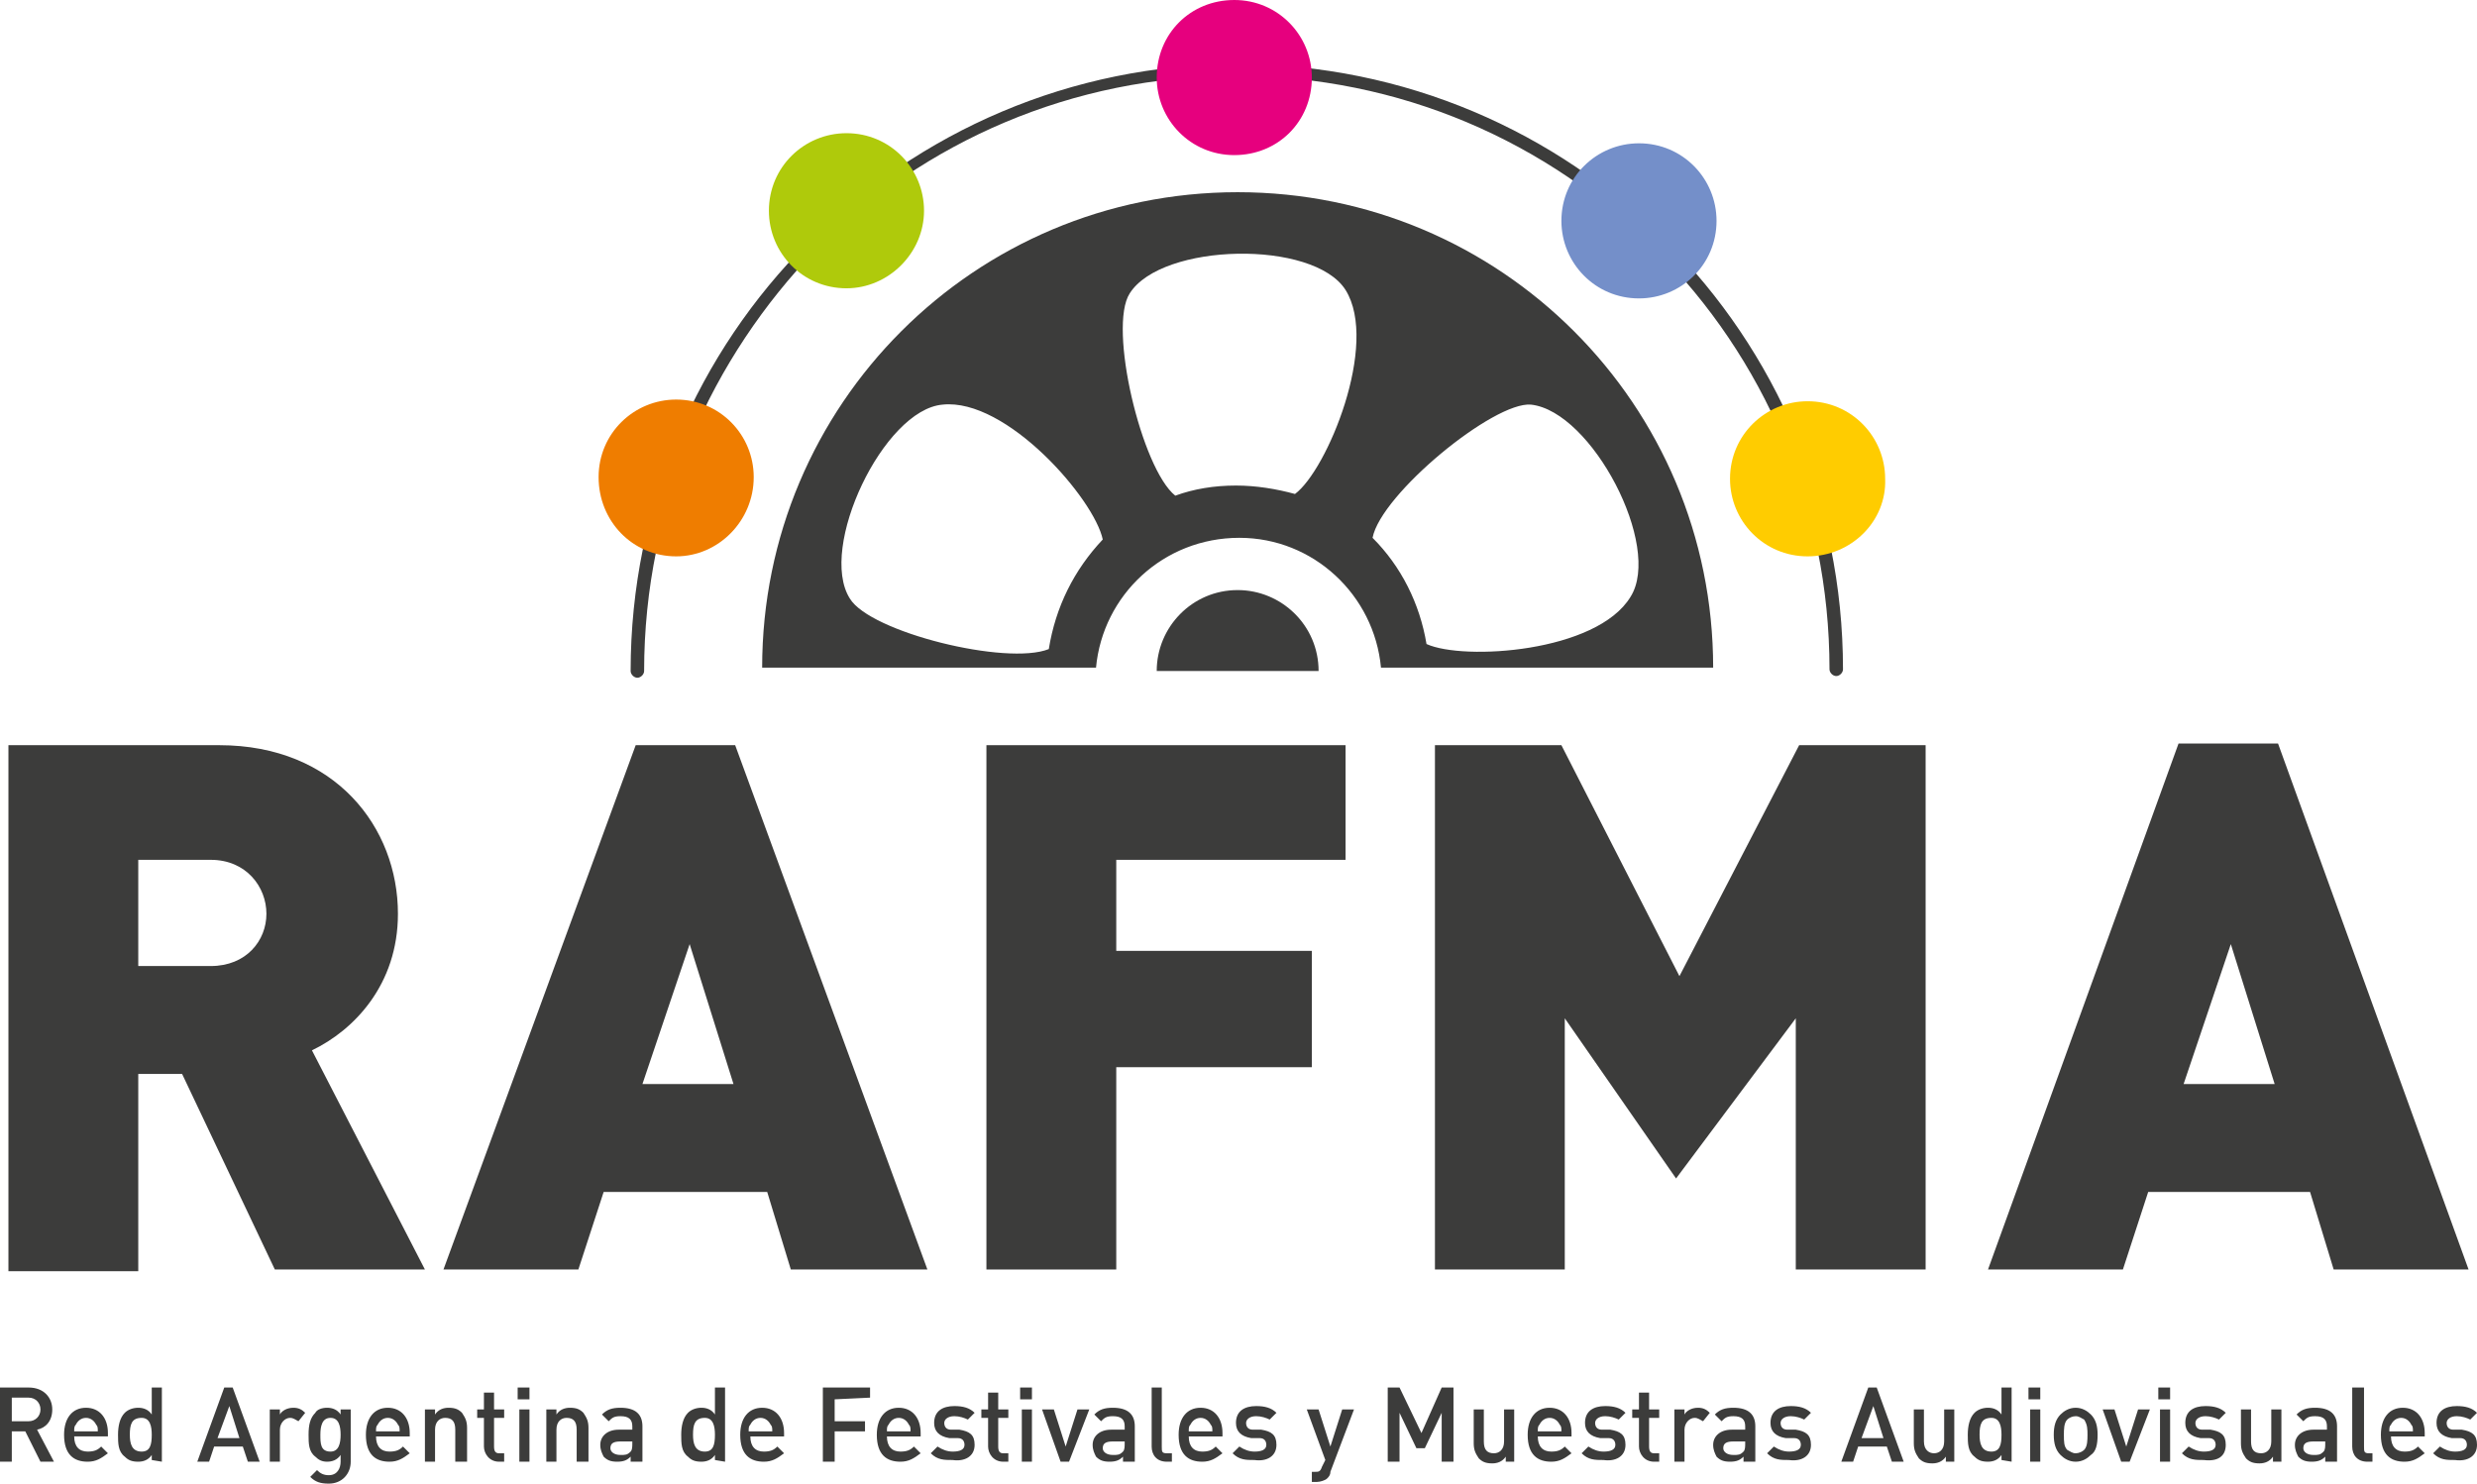 <?xml version="1.0" encoding="UTF-8"?> <!-- Generator: Adobe Illustrator 25.0.0, SVG Export Plug-In . SVG Version: 6.00 Build 0) --> <svg xmlns="http://www.w3.org/2000/svg" xmlns:xlink="http://www.w3.org/1999/xlink" version="1.1" id="Capa_1" x="0px" y="0px" viewBox="0 0 146.9 88" style="enable-background:new 0 0 146.9 88;" xml:space="preserve"> <style type="text/css"> .st0{fill-rule:evenodd;clip-rule:evenodd;fill:#3C3C3B;} .st1{fill-rule:evenodd;clip-rule:evenodd;fill:#EF7D00;} .st2{fill-rule:evenodd;clip-rule:evenodd;fill:#AFCA0B;} .st3{fill-rule:evenodd;clip-rule:evenodd;fill:#E6007E;} .st4{fill-rule:evenodd;clip-rule:evenodd;fill:#748FC9;} .st5{fill-rule:evenodd;clip-rule:evenodd;fill:#FFCC00;} </style> <g id="Capa_1_1_"> <g> <g> <path class="st0" d="M25.2,75.3l-6.7-13c2.5-1.2,5.1-3.9,5.1-8.1c0-5.1-3.7-10-10.6-10H0.5v31.2h7.7V63.7h2.6l5.5,11.6L25.2,75.3 L25.2,75.3z M15.8,54.2c0,1.6-1.2,3.1-3.3,3.1H8.2V51h4.3C14.6,51,15.8,52.6,15.8,54.2z"></path> <path class="st0" d="M55,75.3L43.6,44.2h-5.9L26.3,75.3h8l1.5-4.6h9.7l1.4,4.6H55L55,75.3z M43.5,64.3h-5.4l2.8-8.3L43.5,64.3z"></path> <polygon class="st0" points="79.8,51 79.8,44.2 58.5,44.2 58.5,75.3 66.2,75.3 66.2,63.3 77.8,63.3 77.8,56.4 66.2,56.4 66.2,51 "></polygon> <polygon class="st0" points="114.2,75.3 114.2,44.2 106.7,44.2 99.6,57.9 92.6,44.2 85.1,44.2 85.1,75.3 92.8,75.3 92.8,60.4 99.4,69.9 106.5,60.4 106.5,75.3 "></polygon> <path class="st0" d="M146.4,75.3l-11.3-31.2h-5.9l-11.3,31.2h8l1.5-4.6h9.6l1.4,4.6H146.4L146.4,75.3z M134.9,64.3h-5.4l2.8-8.3 L134.9,64.3z"></path> </g> <path class="st0" d="M3.2,86.7l-1-1.9c0.5-0.1,0.9-0.5,0.9-1.2s-0.5-1.3-1.4-1.3H0v4.4h0.7v-1.8h0.8l0.9,1.8H3.2L3.2,86.7z M2.4,83.6c0,0.4-0.3,0.7-0.7,0.7h-1v-1.4h1C2.1,82.9,2.4,83.2,2.4,83.6L2.4,83.6z M6.4,85.3V85c0-0.9-0.5-1.5-1.3-1.5 s-1.3,0.6-1.3,1.6c0,1.2,0.6,1.6,1.4,1.6c0.5,0,0.8-0.2,1.2-0.5L6,85.8c-0.2,0.2-0.4,0.3-0.8,0.3c-0.5,0-0.8-0.3-0.8-0.9h2V85.3z M5.8,84.9H4.4c0-0.2,0-0.3,0.1-0.4c0.1-0.2,0.3-0.4,0.6-0.4s0.5,0.2,0.6,0.4C5.8,84.6,5.8,84.7,5.8,84.9L5.8,84.9z M9.6,86.7 v-4.4H9v1.6c-0.2-0.3-0.5-0.4-0.8-0.4s-0.6,0.1-0.8,0.3C7.1,84.1,7,84.6,7,85.1s0,1,0.4,1.3c0.2,0.2,0.4,0.3,0.8,0.3 c0.3,0,0.6-0.1,0.8-0.4v0.3L9.6,86.7L9.6,86.7z M9,85.1c0,0.6-0.1,1-0.6,1c-0.6,0-0.7-0.5-0.7-1c0-0.6,0.1-1,0.7-1 C8.9,84.1,9,84.6,9,85.1L9,85.1z M15.4,86.7l-1.6-4.4h-0.5l-1.6,4.4h0.7l0.3-0.9h1.7l0.3,0.9H15.4L15.4,86.7z M14.2,85.3h-1.3 l0.7-1.9L14.2,85.3L14.2,85.3z M18.1,83.8c-0.2-0.2-0.4-0.3-0.7-0.3c-0.4,0-0.7,0.2-0.8,0.4v-0.3H16v3.1h0.6v-1.9 c0-0.4,0.3-0.7,0.6-0.7c0.2,0,0.3,0.1,0.5,0.2L18.1,83.8L18.1,83.8z M20.8,86.7v-3.1h-0.6v0.3c-0.2-0.3-0.5-0.4-0.8-0.4 s-0.6,0.1-0.7,0.3c-0.3,0.3-0.4,0.7-0.4,1.3c0,0.5,0,1,0.4,1.3c0.2,0.2,0.4,0.3,0.7,0.3c0.3,0,0.6-0.1,0.8-0.4v0.4 c0,0.4-0.2,0.8-0.7,0.8c-0.3,0-0.5-0.1-0.7-0.3l-0.4,0.4c0.3,0.3,0.6,0.4,1.1,0.4C20.3,88,20.8,87.4,20.8,86.7L20.8,86.7z M20.2,85.1c0,0.5-0.1,1-0.6,1c-0.6,0-0.6-0.5-0.6-1s0.1-1,0.6-1S20.2,84.6,20.2,85.1L20.2,85.1z M24.3,85.3V85 c0-0.9-0.5-1.5-1.3-1.5s-1.3,0.6-1.3,1.6c0,1.2,0.6,1.6,1.4,1.6c0.5,0,0.8-0.2,1.2-0.5l-0.4-0.4c-0.2,0.2-0.4,0.3-0.8,0.3 c-0.5,0-0.8-0.3-0.8-0.9h2V85.3z M23.7,84.9h-1.4c0-0.2,0-0.3,0.1-0.4c0.1-0.2,0.3-0.4,0.6-0.4s0.5,0.2,0.6,0.4 C23.7,84.6,23.7,84.7,23.7,84.9L23.7,84.9z M27.7,86.7v-2c0-0.4-0.1-0.6-0.3-0.9c-0.2-0.2-0.4-0.3-0.8-0.3c-0.3,0-0.6,0.1-0.8,0.4 v-0.3h-0.6v3.1h0.6v-1.9c0-0.5,0.3-0.7,0.6-0.7c0.4,0,0.6,0.2,0.6,0.7v1.9L27.7,86.7L27.7,86.7z M29.9,86.7v-0.5h-0.3 c-0.2,0-0.3-0.1-0.3-0.4v-1.7h0.6v-0.5h-0.6v-1h-0.6v1h-0.4v0.5h0.4v1.7c0,0.4,0.3,0.9,0.9,0.9H29.9L29.9,86.7z M31.4,86.7v-3.1 h-0.6v3.1H31.4L31.4,86.7z M31.4,83v-0.7h-0.7V83H31.4L31.4,83z M34.9,86.7v-2c0-0.4-0.1-0.6-0.3-0.9c-0.2-0.2-0.4-0.3-0.8-0.3 c-0.3,0-0.6,0.1-0.8,0.4v-0.3h-0.6v3.1H33v-1.9c0-0.5,0.3-0.7,0.6-0.7c0.4,0,0.6,0.2,0.6,0.7v1.9L34.9,86.7L34.9,86.7z M38.1,86.7 v-2.1c0-0.7-0.4-1.1-1.3-1.1c-0.5,0-0.8,0.1-1.1,0.4l0.4,0.4c0.2-0.2,0.3-0.3,0.7-0.3c0.5,0,0.7,0.2,0.7,0.6v0.2h-0.8 c-0.7,0-1.1,0.4-1.1,0.9c0,0.3,0.1,0.5,0.2,0.7c0.2,0.2,0.4,0.3,0.8,0.3s0.6-0.1,0.8-0.3v0.3H38.1L38.1,86.7z M37.5,85.6 c0,0.2,0,0.4-0.1,0.5c-0.2,0.2-0.3,0.2-0.6,0.2c-0.4,0-0.6-0.2-0.6-0.4c0-0.3,0.2-0.4,0.6-0.4h0.7V85.6L37.5,85.6z M43,86.7v-4.4 h-0.6v1.6c-0.2-0.3-0.5-0.4-0.8-0.4s-0.6,0.1-0.8,0.3c-0.3,0.3-0.4,0.8-0.4,1.3s0,1,0.4,1.3c0.2,0.2,0.4,0.3,0.8,0.3 c0.3,0,0.6-0.1,0.8-0.4v0.3L43,86.7L43,86.7z M42.4,85.1c0,0.6-0.1,1-0.6,1c-0.6,0-0.7-0.5-0.7-1c0-0.6,0.1-1,0.7-1 C42.3,84.1,42.4,84.6,42.4,85.1L42.4,85.1z M46.5,85.3V85c0-0.9-0.5-1.5-1.3-1.5s-1.3,0.6-1.3,1.6c0,1.2,0.6,1.6,1.4,1.6 c0.5,0,0.8-0.2,1.2-0.5l-0.4-0.4c-0.2,0.2-0.4,0.3-0.8,0.3c-0.5,0-0.8-0.3-0.8-0.9h2V85.3z M45.8,84.9h-1.4c0-0.2,0-0.3,0.1-0.4 c0.1-0.2,0.3-0.4,0.6-0.4s0.5,0.2,0.6,0.4C45.8,84.6,45.8,84.7,45.8,84.9L45.8,84.9z M51.6,82.9v-0.6h-2.8v4.4h0.7v-1.8h1.8v-0.6 h-1.8V83L51.6,82.9L51.6,82.9z M54.6,85.3V85c0-0.9-0.5-1.5-1.3-1.5S52,84.1,52,85.1c0,1.2,0.6,1.6,1.4,1.6c0.5,0,0.8-0.2,1.2-0.5 l-0.4-0.4c-0.2,0.2-0.4,0.3-0.8,0.3c-0.5,0-0.8-0.3-0.8-0.9h2V85.3z M54,84.9h-1.4c0-0.2,0-0.3,0.1-0.4c0.1-0.2,0.3-0.4,0.6-0.4 s0.5,0.2,0.6,0.4C54,84.6,54,84.7,54,84.9L54,84.9z M57.8,85.7c0-0.6-0.3-0.8-0.9-0.9h-0.5c-0.3,0-0.4-0.2-0.4-0.4 c0-0.2,0.2-0.4,0.6-0.4c0.3,0,0.6,0.1,0.8,0.2l0.4-0.4c-0.3-0.3-0.7-0.4-1.2-0.4c-0.7,0-1.2,0.3-1.2,1c0,0.5,0.3,0.8,0.9,0.9h0.5 c0.3,0,0.4,0.2,0.4,0.4c0,0.3-0.3,0.4-0.7,0.4c-0.3,0-0.6-0.1-0.9-0.3l-0.4,0.4c0.4,0.4,0.8,0.4,1.3,0.4 C57.2,86.7,57.8,86.4,57.8,85.7L57.8,85.7z M59.8,86.7v-0.5h-0.3c-0.2,0-0.3-0.1-0.3-0.4v-1.7h0.6v-0.5h-0.6v-1h-0.6v1h-0.4v0.5 h0.4v1.7c0,0.4,0.3,0.9,0.9,0.9H59.8L59.8,86.7z M61.2,86.7v-3.1h-0.6v3.1H61.2L61.2,86.7z M61.2,83v-0.7h-0.7V83H61.2L61.2,83z M64.6,83.6h-0.7l-0.7,2.2l-0.7-2.2h-0.7l1.1,3.1h0.5L64.6,83.6L64.6,83.6z M67.3,86.7v-2.1c0-0.7-0.4-1.1-1.3-1.1 c-0.5,0-0.8,0.1-1.1,0.4l0.4,0.4c0.2-0.2,0.3-0.3,0.7-0.3c0.5,0,0.7,0.2,0.7,0.6v0.2h-0.8c-0.7,0-1.1,0.4-1.1,0.9 c0,0.3,0.1,0.5,0.2,0.7c0.2,0.2,0.4,0.3,0.8,0.3s0.6-0.1,0.8-0.3v0.3H67.3L67.3,86.7z M66.7,85.6c0,0.2,0,0.4-0.1,0.5 c-0.2,0.2-0.3,0.2-0.6,0.2c-0.4,0-0.6-0.2-0.6-0.4c0-0.3,0.2-0.4,0.6-0.4h0.7V85.6L66.7,85.6z M69.5,86.7v-0.5h-0.3 c-0.3,0-0.3-0.1-0.3-0.4v-3.5h-0.6v3.5c0,0.5,0.3,0.9,0.9,0.9H69.5L69.5,86.7z M72.5,85.3V85c0-0.9-0.5-1.5-1.3-1.5 s-1.3,0.6-1.3,1.6c0,1.2,0.6,1.6,1.4,1.6c0.5,0,0.8-0.2,1.2-0.5l-0.4-0.4c-0.2,0.2-0.4,0.3-0.8,0.3c-0.5,0-0.8-0.3-0.8-0.9h2V85.3 z M71.9,84.9h-1.4c0-0.2,0-0.3,0.1-0.4c0.1-0.2,0.3-0.4,0.6-0.4c0.3,0,0.5,0.2,0.6,0.4C71.9,84.6,71.9,84.7,71.9,84.9L71.9,84.9z M75.7,85.7c0-0.6-0.3-0.8-0.9-0.9h-0.5c-0.3,0-0.4-0.2-0.4-0.4c0-0.2,0.2-0.4,0.6-0.4c0.3,0,0.6,0.1,0.8,0.2l0.4-0.4 c-0.3-0.3-0.7-0.4-1.2-0.4c-0.7,0-1.2,0.3-1.2,1c0,0.5,0.3,0.8,0.9,0.9h0.5c0.3,0,0.4,0.2,0.4,0.4c0,0.3-0.3,0.4-0.7,0.4 c-0.3,0-0.6-0.1-0.9-0.3l-0.4,0.4c0.4,0.4,0.8,0.4,1.3,0.4C75.1,86.7,75.7,86.4,75.7,85.7L75.7,85.7z M80.3,83.6h-0.7l-0.7,2.2 l-0.7-2.2h-0.7l1.1,3L78.4,87c-0.1,0.3-0.2,0.3-0.4,0.3h-0.2v0.6h0.3c0.2,0,0.5-0.1,0.6-0.2s0.2-0.2,0.2-0.4L80.3,83.6L80.3,83.6z M86.2,86.7v-4.4h-0.7L84.3,85L83,82.3h-0.7v4.4H83v-2.9l1,2.1h0.5l1-2.1v2.9L86.2,86.7L86.2,86.7z M89.8,86.7v-3.1h-0.6v1.9 c0,0.5-0.3,0.7-0.6,0.7c-0.4,0-0.6-0.2-0.6-0.7v-1.9h-0.6v2c0,0.4,0.1,0.6,0.3,0.9c0.2,0.2,0.4,0.3,0.8,0.3c0.3,0,0.6-0.1,0.8-0.4 v0.3L89.8,86.7L89.8,86.7z M93.2,85.3V85c0-0.9-0.5-1.5-1.3-1.5s-1.3,0.6-1.3,1.6c0,1.2,0.6,1.6,1.4,1.6c0.5,0,0.8-0.2,1.2-0.5 l-0.4-0.4c-0.2,0.2-0.4,0.3-0.8,0.3c-0.5,0-0.8-0.3-0.8-0.9h2V85.3z M92.6,84.9h-1.4c0-0.2,0-0.3,0.1-0.4c0.1-0.2,0.3-0.4,0.6-0.4 c0.3,0,0.5,0.2,0.6,0.4C92.6,84.6,92.6,84.7,92.6,84.9L92.6,84.9z M96.4,85.7c0-0.6-0.3-0.8-0.9-0.9H95c-0.3,0-0.4-0.2-0.4-0.4 c0-0.2,0.2-0.4,0.6-0.4c0.3,0,0.6,0.1,0.8,0.2l0.4-0.4c-0.3-0.3-0.7-0.4-1.2-0.4c-0.7,0-1.2,0.3-1.2,1c0,0.5,0.3,0.8,0.9,0.9h0.5 c0.3,0,0.4,0.2,0.4,0.4c0,0.3-0.3,0.4-0.7,0.4c-0.3,0-0.6-0.1-0.9-0.3l-0.4,0.4c0.4,0.4,0.8,0.4,1.3,0.4 C95.8,86.7,96.4,86.4,96.4,85.7L96.4,85.7z M98.4,86.7v-0.5h-0.3c-0.2,0-0.3-0.1-0.3-0.4v-1.7h0.6v-0.5h-0.6v-1h-0.6v1h-0.4v0.5 h0.4v1.7c0,0.4,0.3,0.9,0.9,0.9H98.4L98.4,86.7z M101.4,83.8c-0.2-0.2-0.4-0.3-0.7-0.3c-0.4,0-0.7,0.2-0.8,0.4v-0.3h-0.6v3.1h0.6 v-1.9c0-0.4,0.3-0.7,0.6-0.7c0.2,0,0.3,0.1,0.5,0.2L101.4,83.8L101.4,83.8z M104.1,86.7v-2.1c0-0.7-0.4-1.1-1.3-1.1 c-0.5,0-0.8,0.1-1.1,0.4l0.4,0.4c0.2-0.2,0.3-0.3,0.7-0.3c0.5,0,0.7,0.2,0.7,0.6v0.2h-0.8c-0.7,0-1.1,0.4-1.1,0.9 c0,0.3,0.1,0.5,0.2,0.7c0.2,0.2,0.4,0.3,0.8,0.3s0.6-0.1,0.8-0.3v0.3H104.1L104.1,86.7z M103.5,85.6c0,0.2,0,0.4-0.1,0.5 c-0.2,0.2-0.3,0.2-0.6,0.2c-0.4,0-0.6-0.2-0.6-0.4c0-0.3,0.2-0.4,0.6-0.4h0.7V85.6L103.5,85.6z M107.4,85.7c0-0.6-0.3-0.8-0.9-0.9 H106c-0.3,0-0.4-0.2-0.4-0.4c0-0.2,0.2-0.4,0.6-0.4c0.3,0,0.6,0.1,0.8,0.2l0.4-0.4c-0.3-0.3-0.7-0.4-1.2-0.4c-0.7,0-1.2,0.3-1.2,1 c0,0.5,0.3,0.8,0.9,0.9h0.5c0.3,0,0.4,0.2,0.4,0.4c0,0.3-0.3,0.4-0.7,0.4c-0.3,0-0.6-0.1-0.9-0.3l-0.4,0.4 c0.4,0.4,0.8,0.4,1.3,0.4C106.8,86.7,107.4,86.4,107.4,85.7L107.4,85.7z M112.9,86.7l-1.6-4.4h-0.5l-1.6,4.4h0.7l0.3-0.9h1.7 l0.3,0.9H112.9L112.9,86.7z M111.7,85.3h-1.3l0.7-1.9L111.7,85.3L111.7,85.3z M115.9,86.7v-3.1h-0.6v1.9c0,0.5-0.3,0.7-0.6,0.7 c-0.3,0-0.6-0.2-0.6-0.7v-1.9h-0.6v2c0,0.4,0.1,0.6,0.3,0.9c0.2,0.2,0.4,0.3,0.8,0.3c0.3,0,0.6-0.1,0.8-0.4v0.3L115.9,86.7 L115.9,86.7z M119.3,86.7v-4.4h-0.6v1.6c-0.2-0.3-0.5-0.4-0.8-0.4s-0.6,0.1-0.8,0.3c-0.3,0.3-0.4,0.8-0.4,1.3s0,1,0.4,1.3 c0.2,0.2,0.4,0.3,0.8,0.3c0.3,0,0.6-0.1,0.8-0.4v0.3L119.3,86.7L119.3,86.7z M118.7,85.1c0,0.6-0.1,1-0.6,1c-0.6,0-0.7-0.5-0.7-1 c0-0.6,0.1-1,0.7-1C118.6,84.1,118.7,84.6,118.7,85.1L118.7,85.1z M121,86.7v-3.1h-0.6v3.1H121L121,86.7z M121,83v-0.7h-0.7V83 H121L121,83z M124.4,85.1c0-0.5-0.1-0.9-0.4-1.2c-0.2-0.2-0.5-0.4-0.9-0.4s-0.7,0.2-0.9,0.4c-0.3,0.3-0.4,0.7-0.4,1.2 s0.1,0.9,0.4,1.2c0.2,0.2,0.5,0.4,0.9,0.4s0.7-0.2,0.9-0.4C124.3,86.1,124.4,85.7,124.4,85.1L124.4,85.1z M123.8,85.1 c0,0.3,0,0.7-0.2,0.9c-0.1,0.1-0.3,0.2-0.5,0.2s-0.3-0.1-0.5-0.2c-0.2-0.2-0.2-0.5-0.2-0.9c0-0.3,0-0.7,0.2-0.9 c0.1-0.1,0.3-0.2,0.5-0.2s0.3,0.1,0.5,0.2C123.8,84.5,123.8,84.8,123.8,85.1L123.8,85.1z M127.5,83.6h-0.7l-0.7,2.2l-0.7-2.2h-0.7 l1.1,3.1h0.5L127.5,83.6L127.5,83.6z M128.7,86.7v-3.1h-0.6v3.1H128.7L128.7,86.7z M128.7,83v-0.7H128V83H128.7L128.7,83z M132,85.7c0-0.6-0.3-0.8-0.9-0.9h-0.5c-0.3,0-0.4-0.2-0.4-0.4c0-0.2,0.2-0.4,0.6-0.4c0.3,0,0.6,0.1,0.8,0.2l0.4-0.4 c-0.3-0.3-0.7-0.4-1.2-0.4c-0.7,0-1.2,0.3-1.2,1c0,0.5,0.3,0.8,0.9,0.9h0.5c0.3,0,0.4,0.2,0.4,0.4c0,0.3-0.3,0.4-0.7,0.4 c-0.3,0-0.6-0.1-0.9-0.3l-0.4,0.4c0.4,0.4,0.8,0.4,1.3,0.4C131.5,86.7,132,86.4,132,85.7L132,85.7z M135.3,86.7v-3.1h-0.6v1.9 c0,0.5-0.3,0.7-0.6,0.7c-0.4,0-0.6-0.2-0.6-0.7v-1.9h-0.6v2c0,0.4,0.1,0.6,0.3,0.9c0.2,0.2,0.4,0.3,0.8,0.3c0.3,0,0.6-0.1,0.8-0.4 v0.3L135.3,86.7L135.3,86.7z M138.6,86.7v-2.1c0-0.7-0.4-1.1-1.3-1.1c-0.5,0-0.8,0.1-1.1,0.4l0.4,0.4c0.2-0.2,0.3-0.3,0.7-0.3 c0.5,0,0.7,0.2,0.7,0.6v0.2h-0.8c-0.7,0-1.1,0.4-1.1,0.9c0,0.3,0.1,0.5,0.2,0.7c0.2,0.2,0.4,0.3,0.8,0.3c0.4,0,0.6-0.1,0.8-0.3 v0.3H138.6L138.6,86.7z M137.9,85.6c0,0.2,0,0.4-0.1,0.5c-0.2,0.2-0.3,0.2-0.6,0.2c-0.4,0-0.6-0.2-0.6-0.4c0-0.3,0.2-0.4,0.6-0.4 h0.7L137.9,85.6L137.9,85.6z M140.7,86.7v-0.5h-0.2c-0.3,0-0.3-0.1-0.3-0.4v-3.5h-0.7v3.5c0,0.5,0.3,0.9,0.9,0.9H140.7L140.7,86.7 z M143.8,85.3V85c0-0.9-0.5-1.5-1.3-1.5s-1.3,0.6-1.3,1.6c0,1.2,0.6,1.6,1.4,1.6c0.5,0,0.8-0.2,1.2-0.5l-0.4-0.4 c-0.2,0.2-0.4,0.3-0.8,0.3c-0.5,0-0.8-0.3-0.8-0.9h2V85.3z M143.1,84.9h-1.4c0-0.2,0-0.3,0.1-0.4c0.1-0.2,0.3-0.4,0.6-0.4 s0.5,0.2,0.6,0.4C143.1,84.6,143.1,84.7,143.1,84.9L143.1,84.9z M146.9,85.7c0-0.6-0.3-0.8-0.9-0.9h-0.5c-0.3,0-0.4-0.2-0.4-0.4 c0-0.2,0.2-0.4,0.6-0.4c0.3,0,0.6,0.1,0.8,0.2l0.4-0.4c-0.3-0.3-0.7-0.4-1.2-0.4c-0.7,0-1.2,0.3-1.2,1c0,0.5,0.3,0.8,0.9,0.9h0.5 c0.3,0,0.4,0.2,0.4,0.4c0,0.3-0.3,0.4-0.7,0.4c-0.3,0-0.6-0.1-0.9-0.3l-0.4,0.4c0.4,0.4,0.8,0.4,1.3,0.4 C146.3,86.7,146.9,86.4,146.9,85.7z"></path> <path class="st0" d="M38.2,39.8c0,0.2-0.2,0.4-0.4,0.4s-0.4-0.2-0.4-0.4c0-9.9,4-18.9,10.5-25.4C54.5,7.8,63.5,3.8,73.4,3.8 s18.9,4,25.4,10.5s10.5,15.5,10.5,25.4c0,0.2-0.2,0.4-0.4,0.4s-0.4-0.2-0.4-0.4c0-9.7-3.9-18.5-10.3-24.9S83,4.5,73.3,4.5 S54.8,8.4,48.4,14.8C42.2,21.2,38.2,30,38.2,39.8z"></path> <path class="st0" d="M65,39.6H45.2c0-15.6,12.6-28.2,28.2-28.2s28.2,12.6,28.2,28.2H81.9c-0.4-4.3-4-7.7-8.4-7.7 C69,31.9,65.4,35.3,65,39.6L65,39.6z M62.2,38.5c0.4-2.5,1.5-4.7,3.2-6.5c-0.5-2.4-5.7-8.4-9.5-8c-3.5,0.3-7.4,8.5-5.5,11.5 C51.6,37.5,59.7,39.5,62.2,38.5L62.2,38.5z M69.7,29.4c1.1-0.4,2.3-0.6,3.6-0.6c1.2,0,2.4,0.2,3.5,0.5c1.9-1.4,5-8.9,3-12.1 c-1.9-3-10.9-2.8-12.8,0.2C65.7,19.4,67.7,27.8,69.7,29.4L69.7,29.4z M81.4,31.9c1.7,1.7,2.8,3.9,3.2,6.3c2.2,1,10.1,0.5,12.1-2.8 c1.9-3-2.3-11-5.9-11.4C88.6,23.8,81.9,29.3,81.4,31.9z"></path> <path class="st0" d="M73.4,39.8h-4.8c0-2.6,2.1-4.8,4.8-4.8c2.6,0,4.8,2.1,4.8,4.8H73.4z"></path> <path class="st1" d="M40.1,33c-2.6,0-4.6-2.1-4.6-4.7s2.1-4.6,4.6-4.6c2.6,0,4.6,2.1,4.6,4.6C44.7,30.9,42.6,33,40.1,33z"></path> <path class="st2" d="M50.2,17.1c-2.6,0-4.6-2.1-4.6-4.6c0-2.6,2.1-4.6,4.6-4.6c2.6,0,4.6,2.1,4.6,4.6S52.7,17.1,50.2,17.1z"></path> <path class="st3" d="M73.2,9.2c-2.6,0-4.6-2.1-4.6-4.6c0-2.6,2-4.6,4.6-4.6s4.6,2.1,4.6,4.6C77.8,7.2,75.8,9.2,73.2,9.2z"></path> <path class="st4" d="M97.2,17.7c-2.6,0-4.6-2.1-4.6-4.6c0-2.6,2.1-4.6,4.6-4.6c2.6,0,4.6,2.1,4.6,4.6 C101.8,15.7,99.7,17.7,97.2,17.7z"></path> <path class="st5" d="M107.2,33c-2.6,0-4.6-2.1-4.6-4.6c0-2.6,2.1-4.6,4.6-4.6c2.6,0,4.6,2.1,4.6,4.6C111.9,30.9,109.8,33,107.2,33 z"></path> </g> </g> <g id="Watermark"> </g> </svg> 